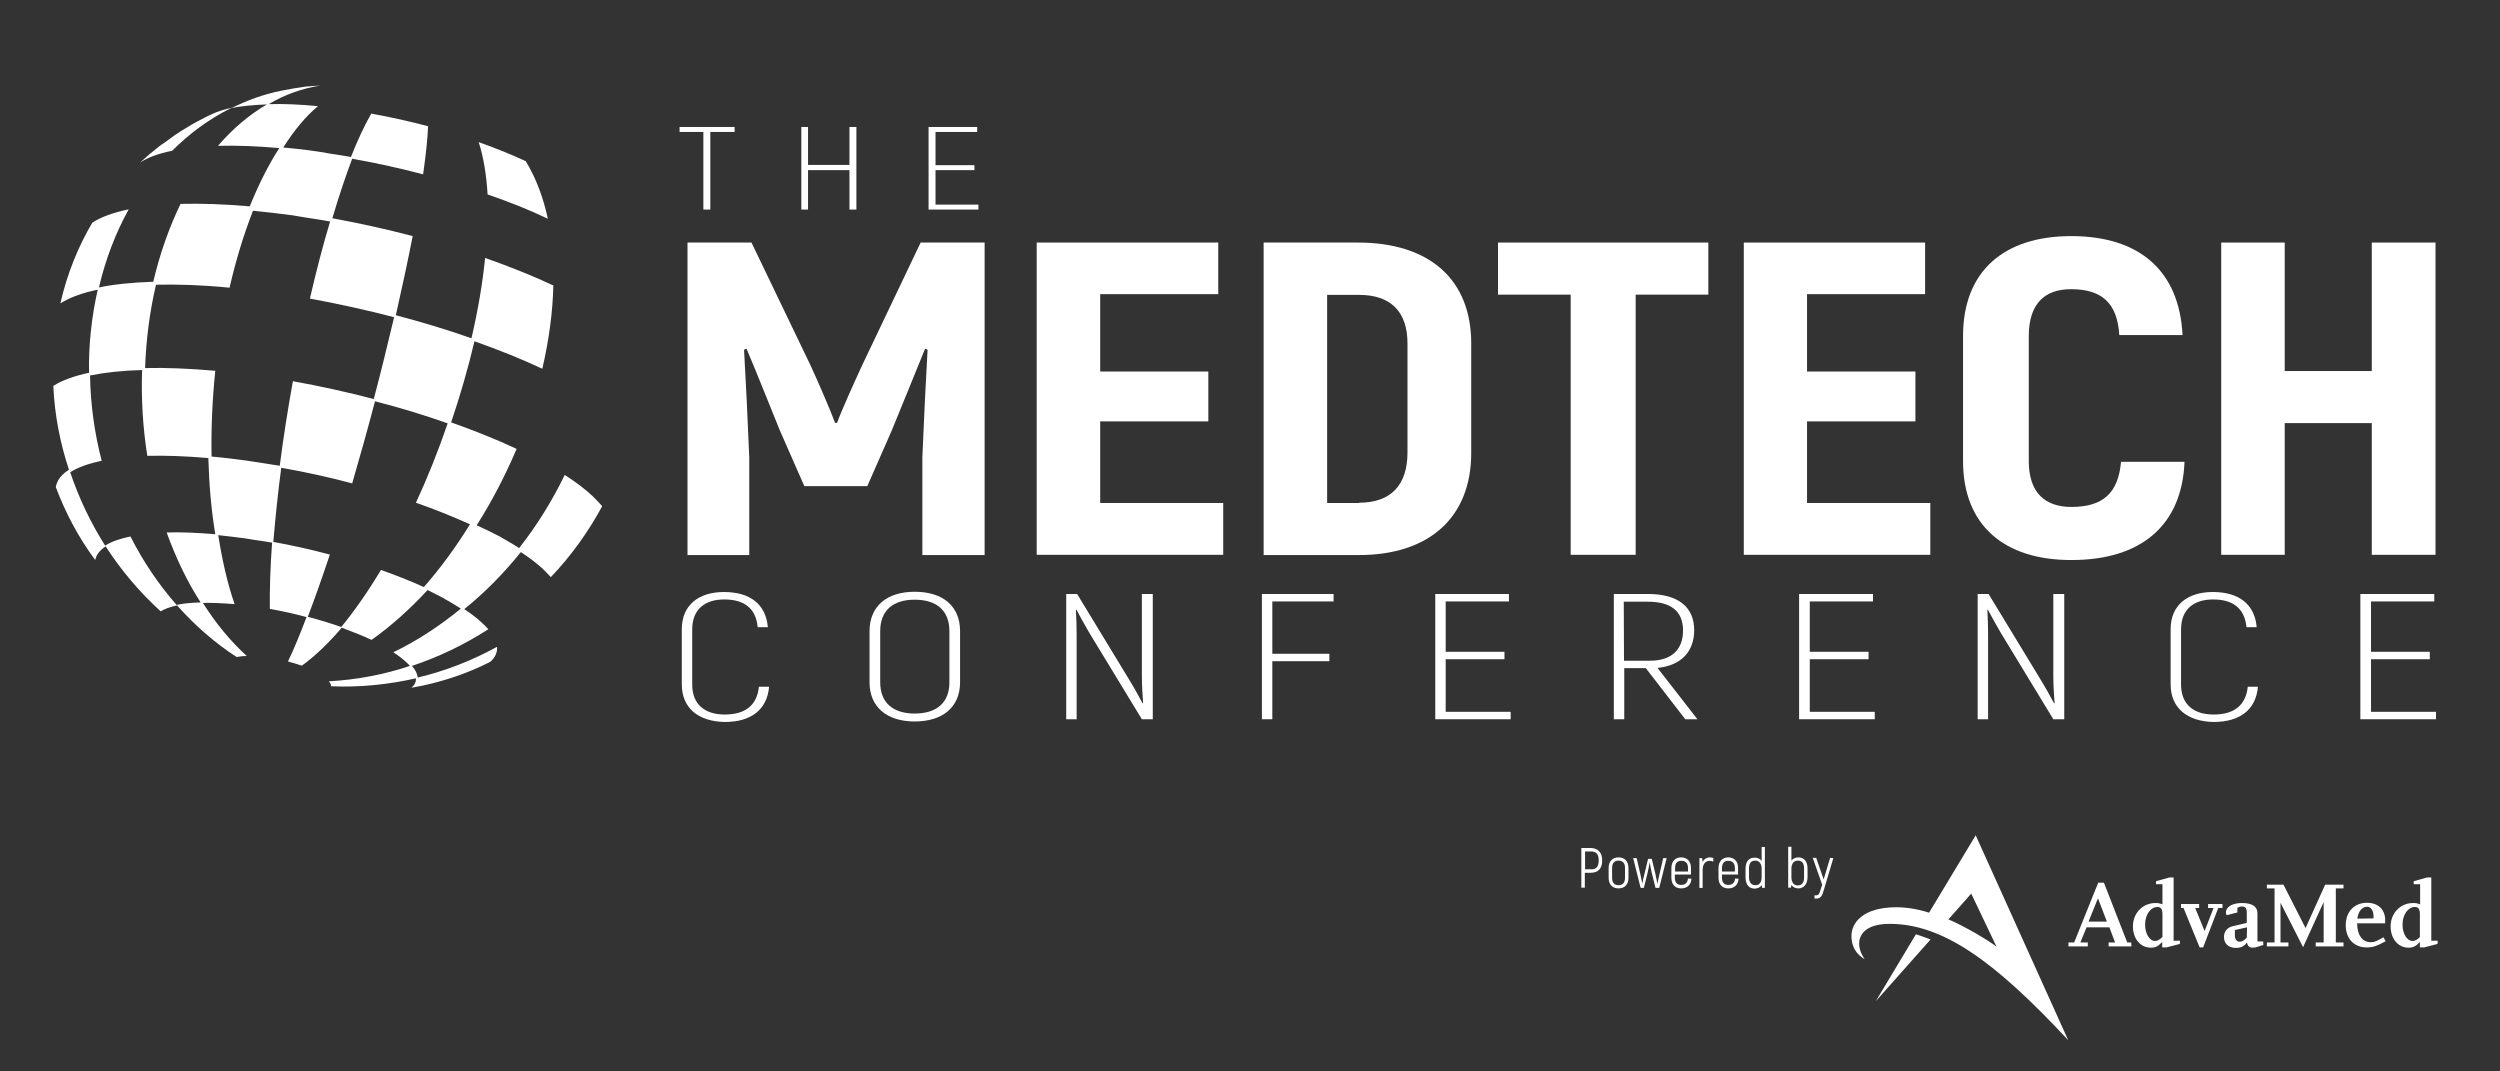 <svg xmlns="http://www.w3.org/2000/svg" width="224" height="96" viewBox="0 0 224 96" fill="none"><rect x="0" y="0" width="224" height="96" fill="#333333" stroke="none"/><path d="M88.222 21.733V49.733H82.644V40.978C82.778 37.689 82.933 34.511 83.111 31.333L82.889 31.244C81.956 33.556 80.911 36.089 79.889 38.6L77.711 43.556H72.067L69.889 38.6C68.867 36.089 67.867 33.556 66.889 31.244L66.667 31.333C66.844 34.489 67 37.689 67.133 40.978V49.733H61.6V21.733H67.333L72.6 32.689C73.289 34.178 74.4 36.733 74.822 37.889H75C75.422 36.733 76.578 34.178 77.267 32.689L82.489 21.733H88.222Z" fill="white"></path><path d="M109.6 45.067V49.711H92.889V21.733H109.156V26.356H98.578V33.289H108.267V37.756H98.578V45.067H109.6Z" fill="white"></path><path d="M113.222 21.733H121.667C128.089 21.733 131.822 25.044 131.822 30.778V40.578C131.822 46.333 128.089 49.733 121.756 49.733H113.222V21.733ZM121.778 45.044C124.6 45.044 126.111 43.489 126.111 40.533V30.778C126.111 27.889 124.578 26.422 121.778 26.422H118.911V45.067H121.778V45.044Z" fill="white"></path><path d="M153.067 26.4H146.556V49.711H140.733V26.4H134.222V21.733H153.067V26.4Z" fill="white"></path><path d="M172.956 45.067V49.711H156.244V21.733H172.489V26.356H161.911V33.289H171.622V37.756H161.911V45.067H172.956Z" fill="white"></path><path d="M175.889 41.311V30.111C175.889 24.311 179.533 21.155 185.578 21.155C191.756 21.155 195.267 24.311 195.556 30.022H189.889C189.711 27.133 188.311 25.911 185.556 25.911C183.2 25.911 181.778 27.222 181.778 30.111V41.311C181.778 44.111 183.2 45.422 185.6 45.422C188.422 45.422 189.8 44.178 190.044 41.377H195.733C195.511 47.066 191.844 50.178 185.622 50.178C179.578 50.2 175.889 47.066 175.889 41.311Z" fill="white"></path><path d="M218.222 21.733V49.711H212.511V37.911H204.711V49.711H199.022V21.733H204.711V33.245H212.511V21.733H218.222Z" fill="white"></path><path d="M61.089 61.311V56.378C61.089 54.2 62.622 53.044 64.867 53.044C67.2 53.044 68.622 54.133 68.8 56.2H67.889C67.733 54.511 66.689 53.711 64.889 53.711C63.178 53.711 62.022 54.578 62.022 56.4V61.333C62.022 63.156 63.2 64.022 64.933 64.022C66.778 64.022 67.822 63.2 68 61.533H68.911C68.733 63.578 67.311 64.689 64.933 64.689C62.622 64.644 61.089 63.489 61.089 61.311Z" fill="white"></path><path d="M77.911 61.133V56.555C77.911 54.311 79.467 53.022 81.956 53.022C84.489 53.022 86.022 54.311 86.022 56.555V61.133C86.022 63.355 84.467 64.644 81.956 64.644C79.444 64.644 77.911 63.333 77.911 61.133ZM85.067 61.133V56.555C85.067 54.711 83.933 53.733 81.956 53.733C80 53.733 78.867 54.711 78.867 56.555V61.133C78.867 62.955 80 63.933 81.956 63.933C83.933 63.933 85.067 62.955 85.067 61.133Z" fill="white"></path><path d="M103.289 53.222V64.444H102.311L97.622 56.733C97.267 56.133 96.711 55.133 96.445 54.622L96.4 54.644C96.445 55.311 96.467 56.267 96.467 56.978V64.444H95.533V53.222H96.511L101.156 60.867C101.556 61.511 102.089 62.467 102.378 63.022L102.422 63C102.378 62.378 102.311 61.355 102.311 60.644V53.222H103.289Z" fill="white"></path><path d="M114 53.889V58.578H119.111V59.244H114V64.444H113.067V53.222H119.489V53.889H114Z" fill="white"></path><path d="M135.356 63.778V64.444H128.6V53.222H135.2V53.889H129.533V58.4H134.8V59.067H129.533V63.778H135.356Z" fill="white"></path><path d="M147.467 59.867H145.533V64.444H144.6V53.222H147.667C150.356 53.222 151.8 54.378 151.8 56.467C151.8 58.422 150.578 59.644 148.511 59.844L152.089 64.444H151L147.467 59.867ZM145.511 59.2H147.844C149.733 59.2 150.8 58.244 150.8 56.489C150.8 54.755 149.711 53.911 147.622 53.911H145.489L145.511 59.2Z" fill="white"></path><path d="M167.978 63.778V64.444H161.2V53.222H167.822V53.889H162.156V58.4H167.422V59.067H162.156V63.778H167.978Z" fill="white"></path><path d="M184.956 53.222V64.444H183.978L179.289 56.733C178.933 56.133 178.378 55.133 178.111 54.622L178.067 54.644C178.111 55.311 178.133 56.267 178.133 56.978V64.444H177.2V53.222H178.178L182.822 60.867C183.222 61.511 183.756 62.467 184.044 63.022L184.089 63C184.044 62.378 183.978 61.355 183.978 60.644V53.222H184.956Z" fill="white"></path><path d="M194.489 61.311V56.378C194.489 54.2 196.022 53.044 198.267 53.044C200.6 53.044 202.022 54.133 202.2 56.2H201.289C201.111 54.511 200.089 53.711 198.289 53.711C196.578 53.711 195.422 54.578 195.422 56.4V61.333C195.422 63.156 196.6 64.022 198.333 64.022C200.178 64.022 201.222 63.2 201.4 61.533H202.311C202.133 63.578 200.711 64.689 198.333 64.689C196.044 64.644 194.489 63.489 194.489 61.311Z" fill="white"></path><path d="M218.267 63.778V64.444H211.489V53.222H218.111V53.889H212.444V58.4H217.711V59.067H212.444V63.778H218.267Z" fill="white"></path><path d="M43.689 17.422C43.578 15.6 43.311 14.022 42.889 12.733C44.4 13.267 45.822 13.844 47.111 14.444C48 15.911 48.667 17.644 49.089 19.6C47.467 18.822 45.644 18.089 43.689 17.422ZM53.956 45.355C52.711 47.666 51.156 49.822 49.355 51.711C49.133 51.467 48.889 51.222 48.622 50.955C48.089 50.467 47.422 49.955 46.667 49.467C45.133 51.378 43.444 53.089 41.6 54.578C42.2 54.978 42.733 55.378 43.156 55.778C43.378 55.978 43.578 56.178 43.755 56.378C41.622 57.755 39.311 58.867 36.911 59.666C37.244 60.044 37.4 60.4 37.422 60.711C39.933 60.111 42.311 59.178 44.533 57.955C44.578 58.467 44.355 58.933 43.911 59.311C41.711 60.422 39.333 61.2 36.867 61.622C37.156 61.378 37.289 61.089 37.267 60.778C34.822 61.333 32.267 61.6 29.667 61.489C29.667 61.355 29.6 61.2 29.467 61.044C31.956 60.911 34.4 60.444 36.733 59.666C36.622 59.555 36.511 59.422 36.378 59.311C36.067 59.022 35.689 58.733 35.244 58.444C37.356 57.422 39.4 56.089 41.289 54.533C41.289 54.533 41.267 54.533 41.267 54.511C40.844 54.244 40.378 53.955 39.889 53.689C39.867 53.689 39.844 53.666 39.822 53.644C39.8 53.622 39.778 53.622 39.755 53.6C39.289 53.355 38.8 53.111 38.311 52.867C36.711 54.6 35.022 56.111 33.289 57.333C32.489 56.955 31.578 56.6 30.622 56.244C29.422 57.644 28.222 58.8 27.044 59.644C26.644 59.511 26.222 59.378 25.8 59.267C26.311 58.222 26.867 56.867 27.467 55.289C26.4 55 25.289 54.755 24.178 54.555C24.156 52.8 24.222 50.778 24.378 48.622C23.867 48.533 23.356 48.444 22.822 48.378C22.556 48.333 22.267 48.289 22 48.244C21.2 48.133 20.4 48.044 19.6 47.955C19.578 47.955 19.556 47.955 19.556 47.955C19.911 50.2 20.378 52.289 21.022 54.133C19.956 54.044 19.022 54 18.178 54.022C19.333 55.844 20.644 57.444 22.111 58.778C21.756 58.778 21.467 58.822 21.2 58.867C19.244 57.6 17.467 56.044 15.867 54.244C15.244 54.378 14.756 54.555 14.4 54.778C12.511 53.066 10.844 51.089 9.467 48.955C8.933 49.311 8.622 49.711 8.533 50.178C7.044 48.178 5.867 45.955 5 43.644C5.089 43.044 5.511 42.511 6.178 42.089C5.378 39.666 4.889 37.155 4.778 34.578C5.533 34.089 6.622 33.689 7.978 33.4C7.933 30.911 8.2 28.422 8.756 25.955C7.356 26.244 6.222 26.666 5.422 27.178C5.422 27.155 5.422 27.155 5.422 27.133C6.022 24.511 7 22.111 8.267 19.955C9.044 19.444 10.156 19.044 11.533 18.755C10.378 20.844 9.467 23.178 8.867 25.755C10.222 25.466 11.867 25.311 13.733 25.244C14.333 22.689 15.178 20.333 16.178 18.267C18.022 18.222 20.089 18.289 22.378 18.489C23.178 16.511 24.067 14.755 25.022 13.267C23 13.089 21.156 13.022 19.533 13.066C20.867 11.511 22.356 10.267 23.911 9.355C22.667 9.4 21.6 9.511 20.689 9.689C18.778 10.644 17 11.933 15.422 13.511C14.2 13.755 13.222 14.111 12.533 14.578C13.089 14.066 13.667 13.578 14.267 13.111C14.4 13 14.533 12.911 14.689 12.822C15.022 12.578 15.356 12.333 15.689 12.089L15.933 11.933C15.978 11.911 16.044 11.867 16.089 11.822L17.267 11.111C17.578 10.933 17.978 10.733 18.356 10.533L18.8 10.311C18.822 10.311 18.844 10.289 18.867 10.289C18.933 10.267 18.978 10.222 19.044 10.2C19.511 9.978 20.111 9.8 20.8 9.644C20.778 9.666 20.756 9.666 20.733 9.689C22.156 8.978 23.644 8.444 25.178 8.133L26.378 7.911L27.4 7.755H27.422C27.511 7.755 27.622 7.733 27.711 7.733C27.933 7.711 28.156 7.689 28.378 7.689C28.489 7.689 28.622 7.667 28.711 7.667C27.111 7.911 25.533 8.466 24.067 9.333C25.378 9.289 26.844 9.355 28.489 9.511C27.4 10.422 26.356 11.666 25.378 13.222C25.4 13.222 25.422 13.222 25.444 13.222C26.444 13.311 27.444 13.422 28.467 13.578C28.822 13.622 29.178 13.689 29.511 13.755C30.156 13.844 30.8 13.955 31.444 14.066C32.067 12.489 32.689 11.178 33.267 10.178C34.978 10.489 36.689 10.867 38.356 11.311C38.311 12.444 38.156 13.889 37.911 15.622C35.822 15.066 33.689 14.6 31.556 14.222C30.978 15.755 30.378 17.533 29.778 19.555C32.2 20 34.622 20.533 36.978 21.155C36.556 23.311 36.044 25.689 35.467 28.244C37.822 28.866 40.111 29.555 42.244 30.311C42.844 27.733 43.244 25.333 43.467 23.111C45.667 23.889 47.733 24.711 49.578 25.578C49.533 27.889 49.2 30.4 48.6 33C48.6 33.022 48.6 33.022 48.6 33.044C46.755 32.178 44.711 31.355 42.511 30.578C41.933 33.044 41.222 35.467 40.422 37.844C42.533 38.6 44.511 39.378 46.289 40.222C45.267 42.622 44.067 44.933 42.711 47.066C42.8 47.111 42.889 47.155 42.956 47.178C43.133 47.267 43.289 47.333 43.467 47.422C43.511 47.444 43.533 47.444 43.578 47.467C43.711 47.533 43.844 47.6 43.978 47.666C44.044 47.689 44.089 47.733 44.156 47.755C44.311 47.844 44.467 47.911 44.6 47.978C44.622 48 44.667 48 44.689 48.022C44.844 48.111 44.978 48.178 45.111 48.267C45.178 48.311 45.244 48.333 45.311 48.378C45.422 48.444 45.533 48.511 45.644 48.578C45.667 48.6 45.711 48.622 45.733 48.622C45.867 48.711 46 48.778 46.133 48.867C46.267 48.955 46.4 49.022 46.511 49.111C48.089 47.111 49.467 44.889 50.6 42.555C51.578 43.178 52.4 43.8 53.089 44.444C53.422 44.778 53.711 45.066 53.956 45.355ZM30.578 56.178C31.778 54.711 32.978 53 34.133 51.066C35.511 51.555 36.8 52.066 37.978 52.6C39.467 50.911 40.844 49.022 42.111 46.978C40.622 46.311 39 45.644 37.267 45.044C38.311 42.8 39.267 40.4 40.111 37.933C38.044 37.2 35.867 36.533 33.6 35.955C32.933 38.489 32.244 40.955 31.556 43.311C29.489 42.755 27.333 42.289 25.2 41.911C24.889 44.244 24.667 46.489 24.489 48.555C26.2 48.867 27.889 49.244 29.556 49.689C28.867 51.755 28.2 53.644 27.578 55.267C28.6 55.533 29.622 55.844 30.578 56.178ZM14.933 47.711C16.222 47.666 17.689 47.733 19.289 47.867C18.933 45.711 18.733 43.422 18.667 41.044C16.644 40.867 14.8 40.8 13.2 40.844C12.8 38.333 12.644 35.755 12.733 33.155C10.933 33.2 9.378 33.378 8.067 33.644C8.111 36.244 8.467 38.8 9.111 41.289C7.911 41.533 6.956 41.889 6.289 42.311C7.067 44.622 8.111 46.822 9.422 48.889C9.956 48.533 10.733 48.267 11.689 48.066C12.822 50.311 14.222 52.378 15.822 54.2C16.422 54.066 17.156 54 17.978 53.978C16.756 52.089 15.756 49.978 14.933 47.711ZM13.978 25.511C13.4 27.978 13.089 30.466 13 32.978C14.867 32.933 16.978 33.022 19.289 33.222C19.022 35.822 18.911 38.4 18.956 40.911C18.978 40.911 19 40.911 19.022 40.911C20.022 41 21.044 41.133 22.067 41.267C22.4 41.311 22.756 41.378 23.089 41.422C23.756 41.533 24.4 41.622 25.067 41.733C25.378 39.289 25.778 36.733 26.244 34.155C28.689 34.6 31.133 35.133 33.489 35.755C34.133 33.333 34.733 30.866 35.311 28.422C32.844 27.778 30.311 27.222 27.778 26.755C27.778 26.733 27.778 26.733 27.778 26.711C28.356 24.2 28.956 21.911 29.578 19.844C28.844 19.711 28.111 19.6 27.378 19.489C26.978 19.422 26.578 19.355 26.178 19.289C25.022 19.133 23.867 19 22.733 18.889C22.711 18.889 22.689 18.889 22.667 18.889C21.867 20.933 21.156 23.222 20.578 25.733C20.578 25.755 20.578 25.755 20.578 25.778C18.111 25.533 15.933 25.466 13.978 25.511Z" fill="white"></path><path d="M143.556 77.089C143.556 77.822 143.2 78.2 142.533 78.2H142V79.533H141.689V75.978H142.533C143.2 76 143.556 76.4 143.556 77.089ZM143.244 77.089C143.244 76.555 143.022 76.289 142.556 76.289H142.022V77.889H142.556C143.022 77.911 143.244 77.644 143.244 77.089Z" fill="white"></path><path d="M144.133 78.644V77.778C144.133 77.156 144.489 76.822 145.022 76.822C145.556 76.822 145.911 77.156 145.911 77.778V78.644C145.911 79.267 145.556 79.6 145.022 79.6C144.489 79.6 144.133 79.267 144.133 78.644ZM145.6 78.644V77.778C145.6 77.311 145.378 77.111 145.022 77.111C144.667 77.111 144.444 77.311 144.444 77.778V78.644C144.444 79.111 144.667 79.311 145.022 79.311C145.378 79.311 145.6 79.111 145.6 78.644Z" fill="white"></path><path d="M149.333 76.889L148.667 79.555H148.333L148 78.222C147.933 77.911 147.844 77.489 147.822 77.311H147.8C147.778 77.489 147.689 77.911 147.622 78.222L147.289 79.555H147L146.333 76.889H146.644L146.978 78.333C147.044 78.6 147.111 79.022 147.156 79.178C147.178 79 147.267 78.555 147.356 78.244L147.667 76.955H148L148.311 78.244C148.378 78.555 148.467 79.022 148.511 79.178C148.533 79.022 148.622 78.622 148.689 78.333L149.022 76.889H149.333Z" fill="white"></path><path d="M151.556 78.733C151.511 79.289 151.178 79.6 150.622 79.6C150.111 79.6 149.756 79.267 149.756 78.644V77.778C149.756 77.178 150.111 76.822 150.622 76.822C151.156 76.822 151.511 77.156 151.511 77.778V78.356H150.067V78.644C150.067 79.089 150.289 79.289 150.622 79.289C151 79.289 151.2 79.111 151.244 78.711L151.556 78.733ZM150.089 77.778V78.089H151.244V77.778C151.244 77.333 151.022 77.133 150.667 77.133C150.289 77.111 150.089 77.333 150.089 77.778Z" fill="white"></path><path d="M153.511 76.867V77.2C153.422 77.156 153.311 77.133 153.178 77.133C152.8 77.133 152.556 77.445 152.556 77.956V79.556H152.267V76.889H152.511L152.556 77.222C152.689 76.978 152.911 76.822 153.244 76.822C153.356 76.844 153.422 76.844 153.511 76.867Z" fill="white"></path><path d="M155.778 78.733C155.733 79.289 155.4 79.6 154.844 79.6C154.333 79.6 153.978 79.267 153.978 78.644V77.778C153.978 77.178 154.333 76.822 154.844 76.822C155.378 76.822 155.733 77.156 155.733 77.778V78.356H154.289V78.644C154.289 79.089 154.511 79.289 154.844 79.289C155.222 79.289 155.422 79.111 155.467 78.711L155.778 78.733ZM154.289 77.778V78.089H155.444V77.778C155.444 77.333 155.222 77.133 154.867 77.133C154.511 77.111 154.289 77.333 154.289 77.778Z" fill="white"></path><path d="M158.133 75.889V79.555H157.889L157.844 79.311C157.711 79.511 157.467 79.622 157.222 79.622C156.733 79.622 156.4 79.289 156.4 78.6V77.844C156.4 77.178 156.711 76.844 157.222 76.844C157.467 76.844 157.689 76.933 157.844 77.133V75.889H158.133ZM157.844 78.6V77.822C157.844 77.4 157.622 77.111 157.289 77.111C156.889 77.111 156.711 77.333 156.711 77.822V78.578C156.711 79.089 156.933 79.311 157.289 79.311C157.6 79.333 157.844 79.089 157.844 78.6Z" fill="white"></path><path d="M161.956 77.822V78.578C161.956 79.245 161.6 79.6 161.133 79.6C160.867 79.6 160.644 79.489 160.511 79.289L160.467 79.533H160.222V75.867H160.511V77.111C160.667 76.911 160.889 76.822 161.133 76.822C161.644 76.822 161.956 77.178 161.956 77.822ZM161.644 77.822C161.644 77.311 161.444 77.111 161.067 77.111C160.733 77.111 160.511 77.4 160.511 77.822V78.6C160.511 79.089 160.756 79.333 161.067 79.333C161.444 79.333 161.644 79.111 161.644 78.6V77.822Z" fill="white"></path><path d="M164.267 76.889L163.378 79.867C163.267 80.267 163.111 80.511 162.756 80.511H162.578V80.222H162.711C162.956 80.222 163.022 80.044 163.089 79.822L163.267 79.267L162.422 76.867H162.733L163.4 78.8L163.978 76.867L164.267 76.889Z" fill="white"></path><path d="M168.067 89.711L171.667 83.711C171.978 83.8 172.644 84.044 172.978 84.178L168.067 89.711ZM167.067 85.933C166.867 85.822 165.889 85.266 165.889 83.867C165.889 82.711 166.867 81.289 169.933 81.289C171.356 81.289 172.667 81.711 172.844 81.778L177.022 74.844L185.311 93.2C178.578 85.955 173.978 82.778 169.311 82.778C166.978 82.778 166.578 83.911 166.578 84.555C166.578 85.266 167.022 85.844 167.067 85.933ZM174.578 82.378C176.067 83 178.244 84.311 178.889 84.822L176.622 80.067L174.578 82.378Z" fill="white"></path><path d="M187.133 82.578L187.978 80.489L188.778 82.578H187.133ZM190.956 84.444H190.6L188.511 79.089H188L185.844 84.444H185.333V84.8H187.067V84.444H186.4L186.956 83.089H189L189.511 84.444H188.933V84.8H190.978L190.956 84.444Z" fill="white"></path><path d="M193.089 84.311C192.6 84.311 192.2 83.666 192.2 82.844C192.2 81.955 192.689 81.266 193.311 81.266C193.622 81.266 193.756 81.466 193.756 81.911V83.955C193.511 84.2 193.289 84.311 193.089 84.311ZM195.333 84.289H194.756V78.622H194.378L193.178 78.955V79.222H193.756V81.022C193.489 80.933 193.378 80.911 193.133 80.911C191.978 80.911 191.111 81.822 191.111 83C191.111 84.111 191.778 84.911 192.711 84.911C193.133 84.911 193.356 84.8 193.733 84.4V84.889H194.111L195.311 84.578L195.333 84.289Z" fill="white"></path><path d="M199.133 81.356H198.756L197.4 84.889H197.089L195.644 81.356H195.422V81H197.044V81.356H196.689L197.533 83.422L198.333 81.356H197.844V81H199.133V81.356Z" fill="white"></path><path d="M201.311 84.022C201.044 84.289 200.867 84.378 200.667 84.378C200.422 84.378 200.244 84.156 200.244 83.822V83.333L201.333 83.089L201.311 84.022ZM202.778 84.356H202.267V81.822C202.267 81.222 201.778 80.911 200.889 80.911C200.022 80.911 199.444 81.245 199.444 81.756C199.444 81.844 199.444 81.889 199.511 82L200.467 81.756V81.333C200.667 81.245 200.756 81.222 200.889 81.222C201.2 81.222 201.311 81.378 201.311 81.8V82.689L200.089 82.978C199.578 83.089 199.267 83.445 199.267 83.956C199.267 84.556 199.689 84.933 200.333 84.933C200.778 84.933 201.067 84.8 201.333 84.445C201.378 84.756 201.533 84.911 201.844 84.911C201.978 84.911 202.111 84.889 202.244 84.844L202.8 84.667L202.778 84.356Z" fill="white"></path><path d="M209.978 84.8H207.489V84.444H208.2V80.822L206.356 84.867L204.333 80.889V84.444H205.044V84.8H203.111V84.444H203.8V79.6H203.111V79.267H204.6L206.578 83.156L208.333 79.267H209.978V79.6H209.289V84.444H209.978V84.8Z" fill="white"></path><path d="M211.222 82.311C211.289 81.666 211.644 81.244 212.089 81.244C212.444 81.244 212.667 81.6 212.667 82.089V82.289L211.222 82.311ZM213.556 83.978C212.911 84.355 212.733 84.422 212.422 84.422C211.667 84.422 211.2 83.778 211.2 82.733H213.711V82.422C213.711 81.489 213.067 80.889 212.089 80.889C210.933 80.889 210.178 81.689 210.178 82.911C210.178 84.111 210.933 84.889 212.044 84.889C212.622 84.889 212.933 84.778 213.756 84.333L213.556 83.978Z" fill="white"></path><path d="M216.156 84.311C215.667 84.311 215.267 83.666 215.267 82.844C215.267 81.955 215.756 81.266 216.378 81.266C216.689 81.266 216.822 81.466 216.822 81.911V83.955C216.6 84.2 216.378 84.311 216.156 84.311ZM218.422 84.289H217.844V78.622H217.467L216.267 78.955V79.222H216.844V81.022C216.578 80.933 216.467 80.911 216.222 80.911C215.067 80.911 214.2 81.822 214.2 83C214.2 84.111 214.867 84.911 215.8 84.911C216.222 84.911 216.444 84.8 216.822 84.4V84.889H217.2L218.4 84.578L218.422 84.289Z" fill="white"></path><path d="M65.822 11.822H63.644V18.777H63.022V11.822H60.889V11.377H65.822V11.822Z" fill="white"></path><path d="M76.733 11.377V18.777H76.111V15.244H72.4V18.777H71.8V11.377H72.4V14.777H76.111V11.377H76.733Z" fill="white"></path><path d="M87.667 18.333V18.777H83.2V11.377H87.556V11.822H83.822V14.8H87.311V15.244H83.822V18.333H87.667Z" fill="white"></path></svg>